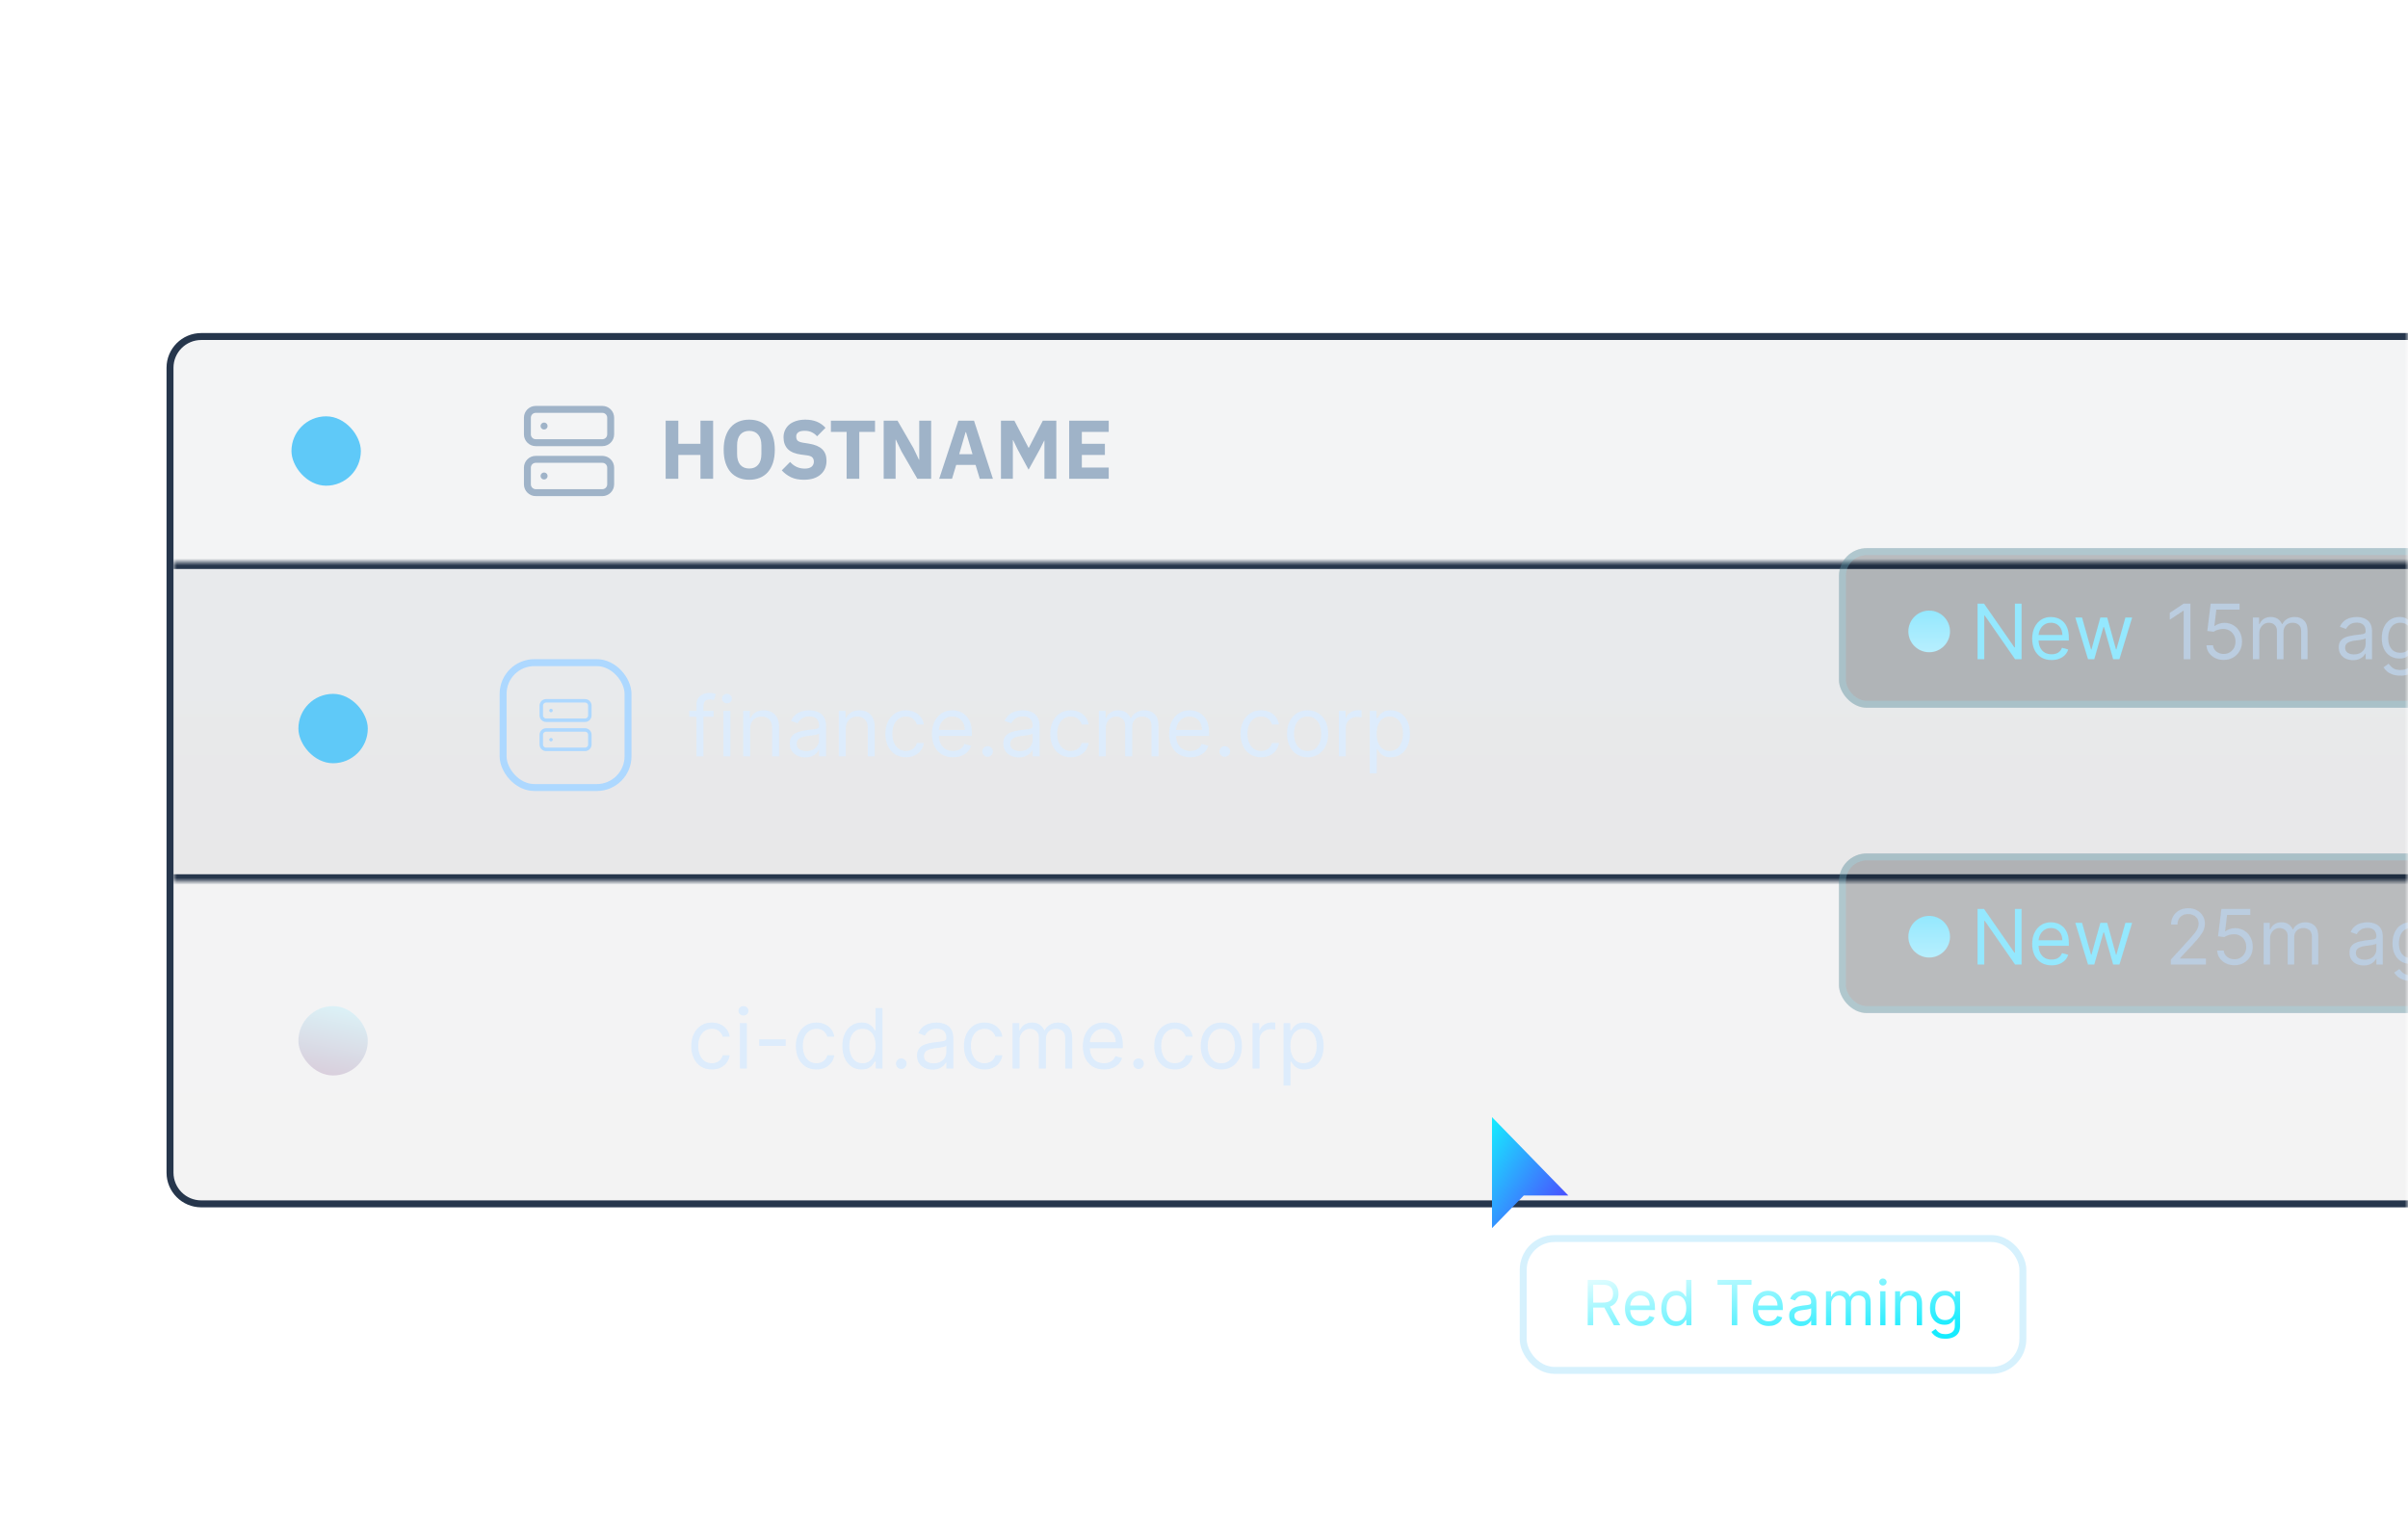 <svg width="347" height="218" viewBox="0 0 347 218" fill="none" xmlns="http://www.w3.org/2000/svg">
<mask id="mask0_11607_12567" style="mask-type:alpha" maskUnits="userSpaceOnUse" x="0" y="0" width="347" height="218">
<rect width="347" height="218" fill="#D9D9D9"/>
</mask>
<g mask="url(#mask0_11607_12567)">
<g filter="url(#filter0_b_11607_12567)">
<g filter="url(#filter1_b_11607_12567)">
<path d="M24 53C24 50.239 26.239 48 29 48H200.5H288.75H374.407C374.946 48 375.471 48.168 375.91 48.48V48.48C376.594 48.966 377 49.754 377 50.593V169C377 171.761 374.761 174 372 174H29C26.239 174 24 171.761 24 169V53Z" fill="url(#paint0_linear_11607_12567)" fill-opacity="0.05"/>
<path d="M376.5 50.593V169C376.5 171.485 374.485 173.5 372 173.5H29C26.515 173.5 24.5 171.485 24.5 169V53C24.5 50.515 26.515 48.5 29 48.5H200.5H288.75H374.407C374.842 48.5 375.266 48.635 375.62 48.887C376.172 49.28 376.5 49.915 376.5 50.593Z" stroke="#26364C"/>
</g>
<g filter="url(#filter2_b_11607_12567)">
<mask id="path-4-inside-1_11607_12567" fill="white">
<path d="M25 81H377V127H25V81Z"/>
</mask>
<path d="M25 81H377V127H25V81Z" fill="url(#paint1_linear_11607_12567)" fill-opacity="0.05"/>
<path d="M25 82H377V80H25V82ZM377 126H25V128H377V126Z" fill="#26364C" mask="url(#path-4-inside-1_11607_12567)"/>
</g>
</g>
<path d="M100.94 65.568H97.748V69H95.924V60.624H97.748V63.96H100.94V60.624H102.764V69H100.94V65.568ZM107.968 69.144C107.416 69.144 106.912 69.052 106.456 68.868C106 68.684 105.612 68.412 105.292 68.052C104.972 67.684 104.724 67.232 104.548 66.696C104.372 66.152 104.284 65.524 104.284 64.812C104.284 64.1 104.372 63.476 104.548 62.94C104.724 62.396 104.972 61.944 105.292 61.584C105.612 61.216 106 60.94 106.456 60.756C106.912 60.572 107.416 60.48 107.968 60.48C108.52 60.48 109.024 60.572 109.48 60.756C109.936 60.94 110.324 61.216 110.644 61.584C110.964 61.944 111.212 62.396 111.388 62.94C111.564 63.476 111.652 64.1 111.652 64.812C111.652 65.524 111.564 66.152 111.388 66.696C111.212 67.232 110.964 67.684 110.644 68.052C110.324 68.412 109.936 68.684 109.48 68.868C109.024 69.052 108.52 69.144 107.968 69.144ZM107.968 67.524C108.52 67.524 108.948 67.344 109.252 66.984C109.564 66.624 109.72 66.108 109.72 65.436V64.188C109.72 63.516 109.564 63 109.252 62.64C108.948 62.28 108.52 62.1 107.968 62.1C107.416 62.1 106.984 62.28 106.672 62.64C106.368 63 106.216 63.516 106.216 64.188V65.436C106.216 66.108 106.368 66.624 106.672 66.984C106.984 67.344 107.416 67.524 107.968 67.524ZM115.839 69.144C115.103 69.144 114.479 69.02 113.967 68.772C113.455 68.516 113.019 68.188 112.659 67.788L113.859 66.576C114.427 67.216 115.127 67.536 115.959 67.536C116.407 67.536 116.739 67.444 116.955 67.26C117.171 67.076 117.279 66.832 117.279 66.528C117.279 66.296 117.215 66.104 117.087 65.952C116.959 65.792 116.699 65.684 116.307 65.628L115.479 65.52C114.591 65.408 113.939 65.14 113.523 64.716C113.115 64.292 112.911 63.728 112.911 63.024C112.911 62.648 112.983 62.304 113.127 61.992C113.271 61.68 113.475 61.412 113.739 61.188C114.011 60.964 114.339 60.792 114.723 60.672C115.115 60.544 115.559 60.48 116.055 60.48C116.687 60.48 117.243 60.58 117.723 60.78C118.203 60.98 118.615 61.272 118.959 61.656L117.747 62.88C117.547 62.648 117.303 62.46 117.015 62.316C116.735 62.164 116.379 62.088 115.947 62.088C115.539 62.088 115.235 62.16 115.035 62.304C114.835 62.448 114.735 62.648 114.735 62.904C114.735 63.192 114.811 63.4 114.963 63.528C115.123 63.656 115.379 63.748 115.731 63.804L116.559 63.936C117.423 64.072 118.063 64.34 118.479 64.74C118.895 65.132 119.103 65.692 119.103 66.42C119.103 66.82 119.031 67.188 118.887 67.524C118.743 67.86 118.531 68.148 118.251 68.388C117.979 68.628 117.639 68.816 117.231 68.952C116.823 69.08 116.359 69.144 115.839 69.144ZM123.826 62.244V69H122.002V62.244H119.734V60.624H126.094V62.244H123.826ZM129.898 65.04L129.094 63.36H129.058V69H127.342V60.624H129.334L131.626 64.584L132.43 66.264H132.466V60.624H134.182V69H132.19L129.898 65.04ZM141.186 69L140.586 67.008H137.79L137.19 69H135.342L138.102 60.624H140.358L143.082 69H141.186ZM139.206 62.28H139.146L138.222 65.46H140.142L139.206 62.28ZM150.504 63.504H150.468L149.856 64.728L148.224 67.692L146.628 64.74L145.992 63.42H145.956V69H144.24V60.624H146.172L148.224 64.548H148.248L150.276 60.624H152.22V69H150.504V63.504ZM154.072 69V60.624H159.772V62.244H155.896V63.96H159.22V65.568H155.896V67.38H159.772V69H154.072Z" fill="#9FB3C8"/>
<path d="M86.8 59H77.2C76.537 59 76 59.537 76 60.2V62.6C76 63.263 76.537 63.8 77.2 63.8H86.8C87.463 63.8 88 63.263 88 62.6V60.2C88 59.537 87.463 59 86.8 59Z" stroke="#9FB3C8" stroke-linecap="round" stroke-linejoin="round"/>
<path d="M86.8 66.2H77.2C76.537 66.2 76 66.737 76 67.4V69.8C76 70.463 76.537 71 77.2 71H86.8C87.463 71 88 70.463 88 69.8V67.4C88 66.737 87.463 66.2 86.8 66.2Z" stroke="#9FB3C8" stroke-linecap="round" stroke-linejoin="round"/>
<path d="M78.4 61.4H78.407" stroke="#9FB3C8" stroke-linecap="round" stroke-linejoin="round"/>
<path d="M78.4 68.6H78.407" stroke="#9FB3C8" stroke-linecap="round" stroke-linejoin="round"/>
<rect x="72.5" y="95.5" width="18" height="18" rx="4.5" stroke="#ADD8FF"/>
<path d="M84.3 101H78.7C78.313 101 78 101.313 78 101.7V103.1C78 103.487 78.313 103.8 78.7 103.8H84.3C84.687 103.8 85 103.487 85 103.1V101.7C85 101.313 84.687 101 84.3 101Z" stroke="#ADD8FF" stroke-width="0.5" stroke-linecap="round" stroke-linejoin="round"/>
<path d="M84.3 105.2H78.7C78.313 105.2 78 105.514 78 105.9V107.3C78 107.687 78.313 108 78.7 108H84.3C84.687 108 85 107.687 85 107.3V105.9C85 105.514 84.687 105.2 84.3 105.2Z" stroke="#ADD8FF" stroke-width="0.5" stroke-linecap="round" stroke-linejoin="round"/>
<path d="M79.4 102.4H79.405" stroke="#ADD8FF" stroke-width="0.5" stroke-linecap="round" stroke-linejoin="round"/>
<path d="M79.4 106.6H79.405" stroke="#ADD8FF" stroke-width="0.5" stroke-linecap="round" stroke-linejoin="round"/>
<path d="M102.835 102.455V103.307H99.307V102.455H102.835ZM100.364 109V101.551C100.364 101.176 100.452 100.864 100.628 100.614C100.804 100.364 101.033 100.176 101.314 100.051C101.595 99.926 101.892 99.864 102.205 99.864C102.452 99.864 102.653 99.883 102.81 99.923C102.966 99.963 103.082 100 103.159 100.034L102.869 100.903C102.818 100.886 102.747 100.865 102.656 100.839C102.568 100.814 102.452 100.801 102.307 100.801C101.974 100.801 101.734 100.885 101.587 101.053C101.442 101.22 101.369 101.466 101.369 101.79V109H100.364ZM104.245 109V102.455H105.25V109H104.245ZM104.756 101.364C104.56 101.364 104.391 101.297 104.249 101.163C104.11 101.03 104.04 100.869 104.04 100.682C104.04 100.494 104.11 100.334 104.249 100.2C104.391 100.067 104.56 100 104.756 100C104.952 100 105.12 100.067 105.259 100.2C105.401 100.334 105.472 100.494 105.472 100.682C105.472 100.869 105.401 101.03 105.259 101.163C105.12 101.297 104.952 101.364 104.756 101.364ZM108.098 105.062V109H107.092V102.455H108.064V103.477H108.149C108.303 103.145 108.536 102.878 108.848 102.676C109.161 102.472 109.564 102.369 110.058 102.369C110.501 102.369 110.889 102.46 111.222 102.642C111.554 102.821 111.813 103.094 111.997 103.46C112.182 103.824 112.274 104.284 112.274 104.841V109H111.268V104.909C111.268 104.395 111.135 103.994 110.868 103.707C110.601 103.418 110.234 103.273 109.768 103.273C109.447 103.273 109.161 103.342 108.908 103.482C108.658 103.621 108.46 103.824 108.315 104.091C108.17 104.358 108.098 104.682 108.098 105.062ZM116.038 109.153C115.623 109.153 115.247 109.075 114.909 108.919C114.571 108.76 114.302 108.531 114.103 108.233C113.904 107.932 113.805 107.568 113.805 107.142C113.805 106.767 113.879 106.463 114.027 106.23C114.174 105.994 114.372 105.81 114.619 105.676C114.866 105.543 115.139 105.443 115.437 105.378C115.738 105.31 116.041 105.256 116.345 105.216C116.743 105.165 117.065 105.126 117.312 105.101C117.562 105.072 117.744 105.026 117.858 104.96C117.974 104.895 118.032 104.781 118.032 104.619V104.585C118.032 104.165 117.917 103.838 117.687 103.605C117.46 103.372 117.115 103.256 116.652 103.256C116.172 103.256 115.795 103.361 115.522 103.571C115.25 103.781 115.058 104.006 114.947 104.244L113.993 103.903C114.163 103.506 114.39 103.196 114.674 102.974C114.961 102.75 115.274 102.594 115.612 102.506C115.953 102.415 116.288 102.369 116.618 102.369C116.828 102.369 117.069 102.395 117.342 102.446C117.618 102.494 117.883 102.595 118.139 102.749C118.397 102.902 118.612 103.134 118.782 103.443C118.953 103.753 119.038 104.168 119.038 104.688V109H118.032V108.114H117.981C117.913 108.256 117.799 108.408 117.64 108.57C117.481 108.732 117.27 108.869 117.005 108.983C116.741 109.097 116.419 109.153 116.038 109.153ZM116.191 108.25C116.589 108.25 116.924 108.172 117.197 108.016C117.473 107.859 117.68 107.658 117.819 107.411C117.961 107.163 118.032 106.903 118.032 106.631V105.71C117.99 105.761 117.896 105.808 117.751 105.851C117.609 105.891 117.444 105.926 117.257 105.957C117.072 105.986 116.892 106.011 116.716 106.034C116.542 106.054 116.402 106.071 116.294 106.085C116.032 106.119 115.788 106.175 115.561 106.251C115.336 106.325 115.154 106.437 115.015 106.588C114.879 106.736 114.811 106.937 114.811 107.193C114.811 107.543 114.94 107.807 115.199 107.986C115.46 108.162 115.791 108.25 116.191 108.25ZM121.879 105.062V109H120.874V102.455H121.845V103.477H121.93C122.084 103.145 122.317 102.878 122.629 102.676C122.942 102.472 123.345 102.369 123.839 102.369C124.283 102.369 124.67 102.46 125.003 102.642C125.335 102.821 125.594 103.094 125.778 103.46C125.963 103.824 126.055 104.284 126.055 104.841V109H125.05V104.909C125.05 104.395 124.916 103.994 124.649 103.707C124.382 103.418 124.016 103.273 123.55 103.273C123.229 103.273 122.942 103.342 122.689 103.482C122.439 103.621 122.241 103.824 122.097 104.091C121.952 104.358 121.879 104.682 121.879 105.062ZM130.552 109.136C129.939 109.136 129.41 108.991 128.967 108.702C128.524 108.412 128.183 108.013 127.944 107.504C127.706 106.996 127.586 106.415 127.586 105.761C127.586 105.097 127.708 104.51 127.953 104.001C128.2 103.49 128.544 103.091 128.984 102.804C129.427 102.514 129.944 102.369 130.535 102.369C130.995 102.369 131.41 102.455 131.779 102.625C132.149 102.795 132.451 103.034 132.687 103.341C132.923 103.648 133.069 104.006 133.126 104.415H132.12C132.044 104.116 131.873 103.852 131.609 103.622C131.348 103.389 130.995 103.273 130.552 103.273C130.16 103.273 129.816 103.375 129.521 103.58C129.228 103.781 129 104.067 128.835 104.436C128.673 104.803 128.592 105.233 128.592 105.727C128.592 106.233 128.672 106.673 128.831 107.048C128.993 107.423 129.22 107.714 129.512 107.922C129.808 108.129 130.154 108.233 130.552 108.233C130.814 108.233 131.051 108.188 131.264 108.097C131.477 108.006 131.657 107.875 131.805 107.705C131.953 107.534 132.058 107.33 132.12 107.091H133.126C133.069 107.477 132.929 107.825 132.704 108.135C132.483 108.442 132.189 108.686 131.822 108.868C131.458 109.047 131.035 109.136 130.552 109.136ZM137.341 109.136C136.71 109.136 136.166 108.997 135.708 108.719C135.254 108.438 134.903 108.045 134.656 107.543C134.412 107.037 134.289 106.449 134.289 105.778C134.289 105.108 134.412 104.517 134.656 104.006C134.903 103.491 135.247 103.091 135.687 102.804C136.13 102.514 136.647 102.369 137.238 102.369C137.579 102.369 137.916 102.426 138.248 102.54C138.581 102.653 138.883 102.838 139.156 103.094C139.429 103.347 139.646 103.682 139.808 104.099C139.97 104.517 140.051 105.031 140.051 105.642V106.068H135.005V105.199H139.028C139.028 104.83 138.954 104.5 138.806 104.21C138.662 103.92 138.454 103.692 138.184 103.524C137.917 103.357 137.602 103.273 137.238 103.273C136.838 103.273 136.491 103.372 136.199 103.571C135.909 103.767 135.686 104.023 135.529 104.338C135.373 104.653 135.295 104.991 135.295 105.352V105.932C135.295 106.426 135.38 106.845 135.551 107.189C135.724 107.53 135.964 107.79 136.271 107.969C136.578 108.145 136.934 108.233 137.341 108.233C137.605 108.233 137.843 108.196 138.056 108.122C138.272 108.045 138.458 107.932 138.615 107.781C138.771 107.628 138.892 107.437 138.977 107.21L139.949 107.483C139.846 107.812 139.674 108.102 139.433 108.352C139.191 108.599 138.893 108.793 138.538 108.932C138.183 109.068 137.784 109.136 137.341 109.136ZM142.314 109.068C142.103 109.068 141.923 108.993 141.772 108.842C141.622 108.692 141.547 108.511 141.547 108.301C141.547 108.091 141.622 107.911 141.772 107.76C141.923 107.609 142.103 107.534 142.314 107.534C142.524 107.534 142.704 107.609 142.855 107.76C143.005 107.911 143.081 108.091 143.081 108.301C143.081 108.44 143.045 108.568 142.974 108.685C142.906 108.801 142.814 108.895 142.697 108.966C142.583 109.034 142.456 109.068 142.314 109.068ZM146.811 109.153C146.397 109.153 146.02 109.075 145.682 108.919C145.344 108.76 145.076 108.531 144.877 108.233C144.678 107.932 144.578 107.568 144.578 107.142C144.578 106.767 144.652 106.463 144.8 106.23C144.948 105.994 145.145 105.81 145.392 105.676C145.64 105.543 145.912 105.443 146.211 105.378C146.512 105.31 146.814 105.256 147.118 105.216C147.516 105.165 147.838 105.126 148.086 105.101C148.336 105.072 148.517 105.026 148.631 104.96C148.748 104.895 148.806 104.781 148.806 104.619V104.585C148.806 104.165 148.691 103.838 148.461 103.605C148.233 103.372 147.888 103.256 147.425 103.256C146.945 103.256 146.569 103.361 146.296 103.571C146.023 103.781 145.831 104.006 145.721 104.244L144.766 103.903C144.936 103.506 145.164 103.196 145.448 102.974C145.735 102.75 146.047 102.594 146.385 102.506C146.726 102.415 147.061 102.369 147.391 102.369C147.601 102.369 147.843 102.395 148.115 102.446C148.391 102.494 148.657 102.595 148.912 102.749C149.171 102.902 149.385 103.134 149.556 103.443C149.726 103.753 149.811 104.168 149.811 104.688V109H148.806V108.114H148.755C148.686 108.256 148.573 108.408 148.414 108.57C148.255 108.732 148.043 108.869 147.779 108.983C147.515 109.097 147.192 109.153 146.811 109.153ZM146.965 108.25C147.363 108.25 147.698 108.172 147.971 108.016C148.246 107.859 148.453 107.658 148.593 107.411C148.735 107.163 148.806 106.903 148.806 106.631V105.71C148.763 105.761 148.669 105.808 148.525 105.851C148.382 105.891 148.218 105.926 148.03 105.957C147.846 105.986 147.665 106.011 147.489 106.034C147.316 106.054 147.175 106.071 147.067 106.085C146.806 106.119 146.561 106.175 146.334 106.251C146.11 106.325 145.928 106.437 145.789 106.588C145.652 106.736 145.584 106.937 145.584 107.193C145.584 107.543 145.713 107.807 145.972 107.986C146.233 108.162 146.564 108.25 146.965 108.25ZM154.306 109.136C153.692 109.136 153.164 108.991 152.721 108.702C152.278 108.412 151.937 108.013 151.698 107.504C151.46 106.996 151.34 106.415 151.34 105.761C151.34 105.097 151.462 104.51 151.707 104.001C151.954 103.49 152.298 103.091 152.738 102.804C153.181 102.514 153.698 102.369 154.289 102.369C154.749 102.369 155.164 102.455 155.533 102.625C155.903 102.795 156.205 103.034 156.441 103.341C156.677 103.648 156.823 104.006 156.88 104.415H155.874C155.798 104.116 155.627 103.852 155.363 103.622C155.102 103.389 154.749 103.273 154.306 103.273C153.914 103.273 153.57 103.375 153.275 103.58C152.982 103.781 152.754 104.067 152.589 104.436C152.427 104.803 152.346 105.233 152.346 105.727C152.346 106.233 152.425 106.673 152.585 107.048C152.746 107.423 152.974 107.714 153.266 107.922C153.562 108.129 153.908 108.233 154.306 108.233C154.567 108.233 154.805 108.188 155.018 108.097C155.231 108.006 155.411 107.875 155.559 107.705C155.707 107.534 155.812 107.33 155.874 107.091H156.88C156.823 107.477 156.683 107.825 156.458 108.135C156.237 108.442 155.942 108.686 155.576 108.868C155.212 109.047 154.789 109.136 154.306 109.136ZM158.35 109V102.455H159.322V103.477H159.407C159.543 103.128 159.763 102.857 160.067 102.663C160.371 102.467 160.737 102.369 161.163 102.369C161.594 102.369 161.954 102.467 162.241 102.663C162.531 102.857 162.756 103.128 162.918 103.477H162.987C163.154 103.139 163.406 102.871 163.741 102.672C164.076 102.47 164.478 102.369 164.947 102.369C165.532 102.369 166.011 102.553 166.383 102.919C166.755 103.283 166.941 103.849 166.941 104.619V109H165.935V104.619C165.935 104.136 165.803 103.791 165.539 103.584C165.275 103.376 164.964 103.273 164.606 103.273C164.146 103.273 163.789 103.412 163.536 103.69C163.283 103.966 163.157 104.315 163.157 104.739V109H162.134V104.517C162.134 104.145 162.013 103.845 161.772 103.618C161.531 103.388 161.219 103.273 160.839 103.273C160.577 103.273 160.333 103.342 160.106 103.482C159.881 103.621 159.7 103.814 159.56 104.061C159.424 104.305 159.356 104.588 159.356 104.909V109H158.35ZM171.524 109.136C170.893 109.136 170.349 108.997 169.892 108.719C169.438 108.438 169.087 108.045 168.839 107.543C168.595 107.037 168.473 106.449 168.473 105.778C168.473 105.108 168.595 104.517 168.839 104.006C169.087 103.491 169.43 103.091 169.871 102.804C170.314 102.514 170.831 102.369 171.422 102.369C171.763 102.369 172.099 102.426 172.432 102.54C172.764 102.653 173.067 102.838 173.339 103.094C173.612 103.347 173.83 103.682 173.991 104.099C174.153 104.517 174.234 105.031 174.234 105.642V106.068H169.189V105.199H173.212C173.212 104.83 173.138 104.5 172.99 104.21C172.845 103.92 172.638 103.692 172.368 103.524C172.101 103.357 171.786 103.273 171.422 103.273C171.021 103.273 170.675 103.372 170.382 103.571C170.092 103.767 169.869 104.023 169.713 104.338C169.557 104.653 169.479 104.991 169.479 105.352V105.932C169.479 106.426 169.564 106.845 169.734 107.189C169.908 107.53 170.148 107.79 170.455 107.969C170.761 108.145 171.118 108.233 171.524 108.233C171.788 108.233 172.027 108.196 172.24 108.122C172.456 108.045 172.642 107.932 172.798 107.781C172.955 107.628 173.075 107.437 173.161 107.21L174.132 107.483C174.03 107.812 173.858 108.102 173.616 108.352C173.375 108.599 173.077 108.793 172.722 108.932C172.366 109.068 171.967 109.136 171.524 109.136ZM176.497 109.068C176.287 109.068 176.107 108.993 175.956 108.842C175.805 108.692 175.73 108.511 175.73 108.301C175.73 108.091 175.805 107.911 175.956 107.76C176.107 107.609 176.287 107.534 176.497 107.534C176.707 107.534 176.888 107.609 177.038 107.76C177.189 107.911 177.264 108.091 177.264 108.301C177.264 108.44 177.229 108.568 177.158 108.685C177.089 108.801 176.997 108.895 176.881 108.966C176.767 109.034 176.639 109.068 176.497 109.068ZM181.728 109.136C181.114 109.136 180.586 108.991 180.143 108.702C179.7 108.412 179.359 108.013 179.12 107.504C178.881 106.996 178.762 106.415 178.762 105.761C178.762 105.097 178.884 104.51 179.129 104.001C179.376 103.49 179.719 103.091 180.16 102.804C180.603 102.514 181.12 102.369 181.711 102.369C182.171 102.369 182.586 102.455 182.955 102.625C183.325 102.795 183.627 103.034 183.863 103.341C184.099 103.648 184.245 104.006 184.302 104.415H183.296C183.219 104.116 183.049 103.852 182.785 103.622C182.523 103.389 182.171 103.273 181.728 103.273C181.336 103.273 180.992 103.375 180.697 103.58C180.404 103.781 180.175 104.067 180.011 104.436C179.849 104.803 179.768 105.233 179.768 105.727C179.768 106.233 179.847 106.673 180.006 107.048C180.168 107.423 180.396 107.714 180.688 107.922C180.984 108.129 181.33 108.233 181.728 108.233C181.989 108.233 182.227 108.188 182.44 108.097C182.653 108.006 182.833 107.875 182.981 107.705C183.129 107.534 183.234 107.33 183.296 107.091H184.302C184.245 107.477 184.104 107.825 183.88 108.135C183.658 108.442 183.364 108.686 182.998 108.868C182.634 109.047 182.211 109.136 181.728 109.136ZM188.431 109.136C187.84 109.136 187.322 108.996 186.876 108.714C186.433 108.433 186.086 108.04 185.836 107.534C185.589 107.028 185.465 106.437 185.465 105.761C185.465 105.08 185.589 104.484 185.836 103.976C186.086 103.467 186.433 103.072 186.876 102.791C187.322 102.51 187.84 102.369 188.431 102.369C189.022 102.369 189.539 102.51 189.982 102.791C190.428 103.072 190.775 103.467 191.022 103.976C191.272 104.484 191.397 105.08 191.397 105.761C191.397 106.437 191.272 107.028 191.022 107.534C190.775 108.04 190.428 108.433 189.982 108.714C189.539 108.996 189.022 109.136 188.431 109.136ZM188.431 108.233C188.88 108.233 189.249 108.118 189.539 107.888C189.829 107.658 190.043 107.355 190.183 106.98C190.322 106.605 190.391 106.199 190.391 105.761C190.391 105.324 190.322 104.916 190.183 104.538C190.043 104.161 189.829 103.855 189.539 103.622C189.249 103.389 188.88 103.273 188.431 103.273C187.982 103.273 187.613 103.389 187.323 103.622C187.033 103.855 186.819 104.161 186.68 104.538C186.54 104.916 186.471 105.324 186.471 105.761C186.471 106.199 186.54 106.605 186.68 106.98C186.819 107.355 187.033 107.658 187.323 107.888C187.613 108.118 187.982 108.233 188.431 108.233ZM192.932 109V102.455H193.904V103.443H193.972C194.091 103.119 194.307 102.857 194.62 102.655C194.932 102.453 195.284 102.352 195.676 102.352C195.75 102.352 195.843 102.354 195.953 102.357C196.064 102.359 196.148 102.364 196.205 102.369V103.392C196.171 103.384 196.093 103.371 195.971 103.354C195.851 103.334 195.725 103.324 195.591 103.324C195.273 103.324 194.989 103.391 194.739 103.524C194.492 103.655 194.296 103.837 194.151 104.07C194.009 104.3 193.938 104.562 193.938 104.858V109H192.932ZM197.397 111.455V102.455H198.369V103.494H198.488C198.562 103.381 198.664 103.236 198.795 103.06C198.928 102.881 199.119 102.722 199.366 102.582C199.616 102.44 199.954 102.369 200.38 102.369C200.931 102.369 201.417 102.507 201.837 102.783C202.258 103.058 202.586 103.449 202.822 103.955C203.058 104.46 203.175 105.057 203.175 105.744C203.175 106.438 203.058 107.038 202.822 107.547C202.586 108.053 202.259 108.445 201.842 108.723C201.424 108.999 200.942 109.136 200.397 109.136C199.977 109.136 199.64 109.067 199.387 108.928C199.134 108.786 198.94 108.625 198.803 108.446C198.667 108.264 198.562 108.114 198.488 107.994H198.403V111.455H197.397ZM198.386 105.727C198.386 106.222 198.458 106.658 198.603 107.036C198.748 107.411 198.96 107.705 199.238 107.918C199.516 108.128 199.857 108.233 200.261 108.233C200.681 108.233 201.032 108.122 201.313 107.901C201.597 107.676 201.81 107.375 201.952 106.997C202.097 106.616 202.17 106.193 202.17 105.727C202.17 105.267 202.099 104.852 201.957 104.483C201.817 104.111 201.606 103.817 201.322 103.601C201.04 103.382 200.687 103.273 200.261 103.273C199.852 103.273 199.508 103.376 199.229 103.584C198.951 103.788 198.741 104.075 198.599 104.445C198.457 104.811 198.386 105.239 198.386 105.727Z" fill="#DDECFC"/>
<path d="M102.58 154.136C101.966 154.136 101.438 153.991 100.994 153.702C100.551 153.412 100.21 153.013 99.972 152.504C99.733 151.996 99.614 151.415 99.614 150.761C99.614 150.097 99.736 149.51 99.98 149.001C100.227 148.49 100.571 148.091 101.011 147.804C101.455 147.514 101.972 147.369 102.562 147.369C103.023 147.369 103.438 147.455 103.807 147.625C104.176 147.795 104.479 148.034 104.714 148.341C104.95 148.648 105.097 149.006 105.153 149.415H104.148C104.071 149.116 103.901 148.852 103.636 148.622C103.375 148.389 103.023 148.273 102.58 148.273C102.188 148.273 101.844 148.375 101.548 148.58C101.256 148.781 101.027 149.067 100.862 149.436C100.7 149.803 100.619 150.233 100.619 150.727C100.619 151.233 100.699 151.673 100.858 152.048C101.02 152.423 101.247 152.714 101.54 152.922C101.835 153.129 102.182 153.233 102.58 153.233C102.841 153.233 103.078 153.188 103.291 153.097C103.504 153.006 103.685 152.875 103.832 152.705C103.98 152.534 104.085 152.33 104.148 152.091H105.153C105.097 152.477 104.956 152.825 104.732 153.135C104.51 153.442 104.216 153.686 103.849 153.868C103.486 154.047 103.063 154.136 102.58 154.136ZM106.624 154V147.455H107.629V154H106.624ZM107.135 146.364C106.939 146.364 106.77 146.297 106.628 146.163C106.489 146.03 106.419 145.869 106.419 145.682C106.419 145.494 106.489 145.334 106.628 145.2C106.77 145.067 106.939 145 107.135 145C107.331 145 107.499 145.067 107.638 145.2C107.78 145.334 107.851 145.494 107.851 145.682C107.851 145.869 107.78 146.03 107.638 146.163C107.499 146.297 107.331 146.364 107.135 146.364ZM113.221 149.79V150.727H109.403V149.79H113.221ZM117.65 154.136C117.036 154.136 116.508 153.991 116.065 153.702C115.621 153.412 115.281 153.013 115.042 152.504C114.803 151.996 114.684 151.415 114.684 150.761C114.684 150.097 114.806 149.51 115.05 149.001C115.298 148.49 115.641 148.091 116.082 147.804C116.525 147.514 117.042 147.369 117.633 147.369C118.093 147.369 118.508 147.455 118.877 147.625C119.246 147.795 119.549 148.034 119.785 148.341C120.021 148.648 120.167 149.006 120.224 149.415H119.218C119.141 149.116 118.971 148.852 118.707 148.622C118.445 148.389 118.093 148.273 117.65 148.273C117.258 148.273 116.914 148.375 116.619 148.58C116.326 148.781 116.097 149.067 115.933 149.436C115.771 149.803 115.69 150.233 115.69 150.727C115.69 151.233 115.769 151.673 115.928 152.048C116.09 152.423 116.317 152.714 116.61 152.922C116.906 153.129 117.252 153.233 117.65 153.233C117.911 153.233 118.148 153.188 118.362 153.097C118.575 153.006 118.755 152.875 118.903 152.705C119.05 152.534 119.156 152.33 119.218 152.091H120.224C120.167 152.477 120.026 152.825 119.802 153.135C119.58 153.442 119.286 153.686 118.92 153.868C118.556 154.047 118.133 154.136 117.65 154.136ZM124.165 154.136C123.62 154.136 123.138 153.999 122.721 153.723C122.303 153.445 121.977 153.053 121.741 152.547C121.505 152.038 121.387 151.438 121.387 150.744C121.387 150.057 121.505 149.46 121.741 148.955C121.977 148.449 122.305 148.058 122.725 147.783C123.146 147.507 123.631 147.369 124.183 147.369C124.609 147.369 124.945 147.44 125.192 147.582C125.442 147.722 125.633 147.881 125.763 148.06C125.897 148.236 126.001 148.381 126.075 148.494H126.16V145.273H127.165V154H126.194V152.994H126.075C126.001 153.114 125.896 153.264 125.759 153.446C125.623 153.625 125.428 153.786 125.175 153.928C124.923 154.067 124.586 154.136 124.165 154.136ZM124.302 153.233C124.705 153.233 125.046 153.128 125.325 152.918C125.603 152.705 125.815 152.411 125.96 152.036C126.104 151.658 126.177 151.222 126.177 150.727C126.177 150.239 126.106 149.811 125.964 149.445C125.822 149.075 125.612 148.788 125.333 148.584C125.055 148.376 124.711 148.273 124.302 148.273C123.876 148.273 123.521 148.382 123.237 148.601C122.955 148.817 122.744 149.111 122.602 149.483C122.462 149.852 122.393 150.267 122.393 150.727C122.393 151.193 122.464 151.616 122.606 151.997C122.751 152.375 122.964 152.676 123.245 152.901C123.529 153.122 123.881 153.233 124.302 153.233ZM129.88 154.068C129.67 154.068 129.489 153.993 129.339 153.842C129.188 153.692 129.113 153.511 129.113 153.301C129.113 153.091 129.188 152.911 129.339 152.76C129.489 152.609 129.67 152.534 129.88 152.534C130.09 152.534 130.271 152.609 130.421 152.76C130.572 152.911 130.647 153.091 130.647 153.301C130.647 153.44 130.612 153.568 130.54 153.685C130.472 153.801 130.38 153.895 130.263 153.966C130.15 154.034 130.022 154.068 129.88 154.068ZM134.378 154.153C133.963 154.153 133.587 154.075 133.249 153.919C132.911 153.76 132.642 153.531 132.443 153.233C132.244 152.932 132.145 152.568 132.145 152.142C132.145 151.767 132.219 151.463 132.366 151.23C132.514 150.994 132.712 150.81 132.959 150.676C133.206 150.543 133.479 150.443 133.777 150.378C134.078 150.31 134.381 150.256 134.685 150.216C135.082 150.165 135.405 150.126 135.652 150.101C135.902 150.072 136.084 150.026 136.197 149.96C136.314 149.895 136.372 149.781 136.372 149.619V149.585C136.372 149.165 136.257 148.838 136.027 148.605C135.8 148.372 135.455 148.256 134.991 148.256C134.511 148.256 134.135 148.361 133.862 148.571C133.589 148.781 133.398 149.006 133.287 149.244L132.332 148.903C132.503 148.506 132.73 148.196 133.014 147.974C133.301 147.75 133.614 147.594 133.952 147.506C134.293 147.415 134.628 147.369 134.957 147.369C135.168 147.369 135.409 147.395 135.682 147.446C135.957 147.494 136.223 147.595 136.479 147.749C136.737 147.902 136.952 148.134 137.122 148.443C137.293 148.753 137.378 149.168 137.378 149.688V154H136.372V153.114H136.321C136.253 153.256 136.139 153.408 135.98 153.57C135.821 153.732 135.609 153.869 135.345 153.983C135.081 154.097 134.759 154.153 134.378 154.153ZM134.531 153.25C134.929 153.25 135.264 153.172 135.537 153.016C135.813 152.859 136.02 152.658 136.159 152.411C136.301 152.163 136.372 151.903 136.372 151.631V150.71C136.33 150.761 136.236 150.808 136.091 150.851C135.949 150.891 135.784 150.926 135.597 150.957C135.412 150.986 135.232 151.011 135.055 151.034C134.882 151.054 134.741 151.071 134.634 151.085C134.372 151.119 134.128 151.175 133.901 151.251C133.676 151.325 133.494 151.437 133.355 151.588C133.219 151.736 133.151 151.937 133.151 152.193C133.151 152.543 133.28 152.807 133.538 152.986C133.8 153.162 134.131 153.25 134.531 153.25ZM141.873 154.136C141.259 154.136 140.73 153.991 140.287 153.702C139.844 153.412 139.503 153.013 139.265 152.504C139.026 151.996 138.907 151.415 138.907 150.761C138.907 150.097 139.029 149.51 139.273 149.001C139.52 148.49 139.864 148.091 140.304 147.804C140.748 147.514 141.265 147.369 141.855 147.369C142.316 147.369 142.73 147.455 143.1 147.625C143.469 147.795 143.772 148.034 144.007 148.341C144.243 148.648 144.39 149.006 144.446 149.415H143.441C143.364 149.116 143.194 148.852 142.929 148.622C142.668 148.389 142.316 148.273 141.873 148.273C141.48 148.273 141.137 148.375 140.841 148.58C140.549 148.781 140.32 149.067 140.155 149.436C139.993 149.803 139.912 150.233 139.912 150.727C139.912 151.233 139.992 151.673 140.151 152.048C140.313 152.423 140.54 152.714 140.833 152.922C141.128 153.129 141.475 153.233 141.873 153.233C142.134 153.233 142.371 153.188 142.584 153.097C142.797 153.006 142.978 152.875 143.125 152.705C143.273 152.534 143.378 152.33 143.441 152.091H144.446C144.39 152.477 144.249 152.825 144.025 153.135C143.803 153.442 143.509 153.686 143.142 153.868C142.779 154.047 142.355 154.136 141.873 154.136ZM145.917 154V147.455H146.888V148.477H146.973C147.11 148.128 147.33 147.857 147.634 147.663C147.938 147.467 148.303 147.369 148.729 147.369C149.161 147.369 149.52 147.467 149.807 147.663C150.097 147.857 150.323 148.128 150.485 148.477H150.553C150.721 148.139 150.972 147.871 151.307 147.672C151.642 147.47 152.044 147.369 152.513 147.369C153.098 147.369 153.577 147.553 153.949 147.919C154.321 148.283 154.507 148.849 154.507 149.619V154H153.502V149.619C153.502 149.136 153.37 148.791 153.105 148.584C152.841 148.376 152.53 148.273 152.172 148.273C151.712 148.273 151.355 148.412 151.103 148.69C150.85 148.966 150.723 149.315 150.723 149.739V154H149.701V149.517C149.701 149.145 149.58 148.845 149.338 148.618C149.097 148.388 148.786 148.273 148.405 148.273C148.144 148.273 147.9 148.342 147.672 148.482C147.448 148.621 147.266 148.814 147.127 149.061C146.99 149.305 146.922 149.588 146.922 149.909V154H145.917ZM159.091 154.136C158.46 154.136 157.916 153.997 157.458 153.719C157.004 153.438 156.653 153.045 156.406 152.543C156.162 152.037 156.039 151.449 156.039 150.778C156.039 150.108 156.162 149.517 156.406 149.006C156.653 148.491 156.997 148.091 157.437 147.804C157.88 147.514 158.397 147.369 158.988 147.369C159.329 147.369 159.666 147.426 159.998 147.54C160.331 147.653 160.633 147.838 160.906 148.094C161.179 148.347 161.396 148.682 161.558 149.099C161.72 149.517 161.801 150.031 161.801 150.642V151.068H156.755V150.199H160.778C160.778 149.83 160.704 149.5 160.556 149.21C160.412 148.92 160.204 148.692 159.934 148.524C159.667 148.357 159.352 148.273 158.988 148.273C158.588 148.273 158.241 148.372 157.949 148.571C157.659 148.767 157.436 149.023 157.279 149.338C157.123 149.653 157.045 149.991 157.045 150.352V150.932C157.045 151.426 157.13 151.845 157.301 152.189C157.474 152.53 157.714 152.79 158.021 152.969C158.328 153.145 158.684 153.233 159.091 153.233C159.355 153.233 159.593 153.196 159.806 153.122C160.022 153.045 160.208 152.932 160.365 152.781C160.521 152.628 160.642 152.437 160.727 152.21L161.699 152.483C161.596 152.812 161.424 153.102 161.183 153.352C160.941 153.599 160.643 153.793 160.288 153.932C159.933 154.068 159.534 154.136 159.091 154.136ZM164.064 154.068C163.853 154.068 163.673 153.993 163.522 153.842C163.372 153.692 163.297 153.511 163.297 153.301C163.297 153.091 163.372 152.911 163.522 152.76C163.673 152.609 163.853 152.534 164.064 152.534C164.274 152.534 164.454 152.609 164.605 152.76C164.755 152.911 164.831 153.091 164.831 153.301C164.831 153.44 164.795 153.568 164.724 153.685C164.656 153.801 164.564 153.895 164.447 153.966C164.333 154.034 164.206 154.068 164.064 154.068ZM169.294 154.136C168.681 154.136 168.152 153.991 167.709 153.702C167.266 153.412 166.925 153.013 166.686 152.504C166.448 151.996 166.328 151.415 166.328 150.761C166.328 150.097 166.451 149.51 166.695 149.001C166.942 148.49 167.286 148.091 167.726 147.804C168.169 147.514 168.686 147.369 169.277 147.369C169.738 147.369 170.152 147.455 170.522 147.625C170.891 147.795 171.194 148.034 171.429 148.341C171.665 148.648 171.811 149.006 171.868 149.415H170.863C170.786 149.116 170.615 148.852 170.351 148.622C170.09 148.389 169.738 148.273 169.294 148.273C168.902 148.273 168.559 148.375 168.263 148.58C167.971 148.781 167.742 149.067 167.577 149.436C167.415 149.803 167.334 150.233 167.334 150.727C167.334 151.233 167.414 151.673 167.573 152.048C167.735 152.423 167.962 152.714 168.255 152.922C168.55 153.129 168.897 153.233 169.294 153.233C169.556 153.233 169.793 153.188 170.006 153.097C170.219 153.006 170.4 152.875 170.547 152.705C170.695 152.534 170.8 152.33 170.863 152.091H171.868C171.811 152.477 171.671 152.825 171.446 153.135C171.225 153.442 170.931 153.686 170.564 153.868C170.201 154.047 169.777 154.136 169.294 154.136ZM175.998 154.136C175.407 154.136 174.888 153.996 174.442 153.714C173.999 153.433 173.652 153.04 173.402 152.534C173.155 152.028 173.032 151.437 173.032 150.761C173.032 150.08 173.155 149.484 173.402 148.976C173.652 148.467 173.999 148.072 174.442 147.791C174.888 147.51 175.407 147.369 175.998 147.369C176.588 147.369 177.105 147.51 177.549 147.791C177.995 148.072 178.341 148.467 178.588 148.976C178.838 149.484 178.963 150.08 178.963 150.761C178.963 151.437 178.838 152.028 178.588 152.534C178.341 153.04 177.995 153.433 177.549 153.714C177.105 153.996 176.588 154.136 175.998 154.136ZM175.998 153.233C176.446 153.233 176.816 153.118 177.105 152.888C177.395 152.658 177.61 152.355 177.749 151.98C177.888 151.605 177.958 151.199 177.958 150.761C177.958 150.324 177.888 149.916 177.749 149.538C177.61 149.161 177.395 148.855 177.105 148.622C176.816 148.389 176.446 148.273 175.998 148.273C175.549 148.273 175.179 148.389 174.89 148.622C174.6 148.855 174.385 149.161 174.246 149.538C174.107 149.916 174.037 150.324 174.037 150.761C174.037 151.199 174.107 151.605 174.246 151.98C174.385 152.355 174.6 152.658 174.89 152.888C175.179 153.118 175.549 153.233 175.998 153.233ZM180.499 154V147.455H181.47V148.443H181.538C181.658 148.119 181.874 147.857 182.186 147.655C182.499 147.453 182.851 147.352 183.243 147.352C183.317 147.352 183.409 147.354 183.52 147.357C183.631 147.359 183.714 147.364 183.771 147.369V148.392C183.737 148.384 183.659 148.371 183.537 148.354C183.418 148.334 183.291 148.324 183.158 148.324C182.839 148.324 182.555 148.391 182.305 148.524C182.058 148.655 181.862 148.837 181.717 149.07C181.575 149.3 181.504 149.562 181.504 149.858V154H180.499ZM184.963 156.455V147.455H185.935V148.494H186.054C186.128 148.381 186.23 148.236 186.361 148.06C186.495 147.881 186.685 147.722 186.932 147.582C187.182 147.44 187.52 147.369 187.946 147.369C188.498 147.369 188.983 147.507 189.404 147.783C189.824 148.058 190.152 148.449 190.388 148.955C190.624 149.46 190.742 150.057 190.742 150.744C190.742 151.438 190.624 152.038 190.388 152.547C190.152 153.053 189.826 153.445 189.408 153.723C188.99 153.999 188.509 154.136 187.963 154.136C187.543 154.136 187.206 154.067 186.953 153.928C186.701 153.786 186.506 153.625 186.37 153.446C186.233 153.264 186.128 153.114 186.054 152.994H185.969V156.455H184.963ZM185.952 150.727C185.952 151.222 186.025 151.658 186.169 152.036C186.314 152.411 186.526 152.705 186.804 152.918C187.083 153.128 187.424 153.233 187.827 153.233C188.248 153.233 188.598 153.122 188.88 152.901C189.164 152.676 189.377 152.375 189.519 151.997C189.664 151.616 189.736 151.193 189.736 150.727C189.736 150.267 189.665 149.852 189.523 149.483C189.384 149.111 189.172 148.817 188.888 148.601C188.607 148.382 188.253 148.273 187.827 148.273C187.418 148.273 187.074 148.376 186.796 148.584C186.517 148.788 186.307 149.075 186.165 149.445C186.023 149.811 185.952 150.239 185.952 150.727Z" fill="#DDECFC"/>
<rect x="43" y="100" width="10" height="10" rx="5" fill="url(#paint2_linear_11607_12567)"/>
<rect x="43" y="145" width="10" height="10" rx="5" fill="url(#paint3_linear_11607_12567)" fill-opacity="0.25"/>
<rect x="42" y="60" width="10" height="10" rx="5" fill="url(#paint4_linear_11607_12567)"/>
<g filter="url(#filter3_i_11607_12567)">
<rect x="265" y="138" width="104" height="23" rx="4" fill="#0F151D" fill-opacity="0.25"/>
<rect x="265.5" y="138.5" width="103" height="22" rx="3.5" stroke="#94E8FE" stroke-opacity="0.25"/>
<path d="M291.313 146V154H290.375L286.016 147.719H285.938V154H284.969V146H285.906L290.281 152.297H290.359V146H291.313ZM295.642 154.125C295.063 154.125 294.565 153.997 294.146 153.742C293.729 153.484 293.407 153.125 293.181 152.664C292.957 152.201 292.845 151.661 292.845 151.047C292.845 150.432 292.957 149.891 293.181 149.422C293.407 148.951 293.722 148.583 294.126 148.32C294.532 148.055 295.006 147.922 295.548 147.922C295.86 147.922 296.169 147.974 296.474 148.078C296.778 148.182 297.056 148.352 297.306 148.586C297.556 148.818 297.755 149.125 297.903 149.508C298.052 149.891 298.126 150.362 298.126 150.922V151.312H293.501V150.516H297.188C297.188 150.177 297.121 149.875 296.985 149.609C296.853 149.344 296.662 149.134 296.415 148.98C296.17 148.827 295.881 148.75 295.548 148.75C295.181 148.75 294.863 148.841 294.595 149.023C294.329 149.203 294.125 149.437 293.981 149.727C293.838 150.016 293.767 150.326 293.767 150.656V151.188C293.767 151.641 293.845 152.025 294.001 152.34C294.16 152.652 294.38 152.891 294.661 153.055C294.942 153.216 295.269 153.297 295.642 153.297C295.884 153.297 296.103 153.263 296.298 153.195C296.496 153.125 296.666 153.021 296.81 152.883C296.953 152.742 297.063 152.568 297.142 152.359L298.032 152.609C297.938 152.911 297.781 153.177 297.56 153.406C297.338 153.633 297.065 153.81 296.739 153.937C296.414 154.063 296.048 154.125 295.642 154.125ZM300.888 154L299.06 148H300.028L301.325 152.594H301.388L302.669 148H303.653L304.919 152.578H304.981L306.278 148H307.247L305.419 154H304.513L303.2 149.391H303.106L301.794 154H300.888Z" fill="#94E8FE"/>
<path d="M312.828 154V153.297L315.469 150.406C315.779 150.068 316.034 149.773 316.234 149.523C316.435 149.271 316.583 149.034 316.68 148.812C316.779 148.589 316.828 148.354 316.828 148.109C316.828 147.828 316.76 147.585 316.625 147.379C316.492 147.173 316.31 147.014 316.078 146.902C315.846 146.79 315.586 146.734 315.297 146.734C314.99 146.734 314.721 146.798 314.492 146.926C314.266 147.051 314.09 147.227 313.965 147.453C313.842 147.68 313.781 147.945 313.781 148.25H312.859C312.859 147.781 312.967 147.37 313.184 147.016C313.4 146.661 313.694 146.385 314.066 146.187C314.441 145.99 314.862 145.891 315.328 145.891C315.797 145.891 316.212 145.99 316.574 146.187C316.936 146.385 317.22 146.652 317.426 146.988C317.632 147.324 317.734 147.698 317.734 148.109C317.734 148.404 317.681 148.691 317.574 148.973C317.47 149.251 317.288 149.562 317.027 149.906C316.77 150.247 316.411 150.664 315.953 151.156L314.156 153.078V153.141H317.875V154H312.828ZM321.988 154.109C321.53 154.109 321.117 154.018 320.75 153.836C320.383 153.654 320.089 153.404 319.867 153.086C319.646 152.768 319.525 152.406 319.504 152H320.441C320.478 152.362 320.642 152.661 320.934 152.898C321.228 153.133 321.579 153.25 321.988 153.25C322.316 153.25 322.608 153.173 322.863 153.02C323.121 152.866 323.323 152.655 323.469 152.387C323.617 152.116 323.691 151.81 323.691 151.469C323.691 151.12 323.615 150.809 323.461 150.535C323.31 150.259 323.102 150.042 322.836 149.883C322.57 149.724 322.267 149.643 321.926 149.641C321.681 149.638 321.43 149.676 321.172 149.754C320.914 149.829 320.702 149.927 320.535 150.047L319.629 149.937L320.113 146H324.27V146.859H320.926L320.645 149.219H320.691C320.855 149.089 321.061 148.98 321.309 148.895C321.556 148.809 321.814 148.766 322.082 148.766C322.572 148.766 323.008 148.883 323.391 149.117C323.776 149.349 324.078 149.667 324.297 150.07C324.518 150.474 324.629 150.935 324.629 151.453C324.629 151.964 324.514 152.419 324.285 152.82C324.059 153.219 323.746 153.534 323.348 153.766C322.949 153.995 322.496 154.109 321.988 154.109ZM326.196 154V148H327.087V148.937H327.165C327.29 148.617 327.492 148.368 327.771 148.191C328.049 148.012 328.384 147.922 328.774 147.922C329.17 147.922 329.5 148.012 329.763 148.191C330.028 148.368 330.235 148.617 330.384 148.937H330.446C330.6 148.628 330.83 148.382 331.138 148.199C331.445 148.014 331.813 147.922 332.243 147.922C332.78 147.922 333.218 148.09 333.56 148.426C333.901 148.759 334.071 149.279 334.071 149.984V154H333.149V149.984C333.149 149.542 333.028 149.225 332.786 149.035C332.544 148.845 332.259 148.75 331.931 148.75C331.509 148.75 331.182 148.878 330.95 149.133C330.718 149.385 330.603 149.706 330.603 150.094V154H329.665V149.891C329.665 149.549 329.554 149.275 329.333 149.066C329.112 148.855 328.826 148.75 328.478 148.75C328.238 148.75 328.014 148.814 327.806 148.941C327.6 149.069 327.433 149.246 327.306 149.473C327.181 149.697 327.118 149.956 327.118 150.25V154H326.196ZM340.616 154.141C340.236 154.141 339.891 154.069 339.581 153.926C339.271 153.78 339.025 153.57 338.843 153.297C338.66 153.021 338.569 152.687 338.569 152.297C338.569 151.953 338.637 151.674 338.772 151.461C338.908 151.245 339.089 151.076 339.315 150.953C339.542 150.831 339.792 150.74 340.065 150.68C340.341 150.617 340.619 150.568 340.897 150.531C341.262 150.484 341.558 150.449 341.784 150.426C342.013 150.4 342.18 150.357 342.284 150.297C342.391 150.237 342.444 150.133 342.444 149.984V149.953C342.444 149.568 342.339 149.268 342.128 149.055C341.92 148.841 341.603 148.734 341.179 148.734C340.739 148.734 340.394 148.831 340.144 149.023C339.894 149.216 339.718 149.422 339.616 149.641L338.741 149.328C338.897 148.964 339.106 148.68 339.366 148.477C339.629 148.271 339.916 148.128 340.226 148.047C340.538 147.964 340.845 147.922 341.147 147.922C341.34 147.922 341.562 147.945 341.812 147.992C342.064 148.036 342.308 148.129 342.542 148.27C342.779 148.41 342.976 148.622 343.132 148.906C343.288 149.19 343.366 149.57 343.366 150.047V154H342.444V153.187H342.397C342.335 153.318 342.231 153.457 342.085 153.605C341.939 153.754 341.745 153.88 341.503 153.984C341.261 154.089 340.965 154.141 340.616 154.141ZM340.757 153.312C341.121 153.312 341.429 153.241 341.679 153.098C341.931 152.954 342.121 152.77 342.249 152.543C342.379 152.316 342.444 152.078 342.444 151.828V150.984C342.405 151.031 342.319 151.074 342.187 151.113C342.056 151.15 341.905 151.182 341.733 151.211C341.564 151.237 341.399 151.26 341.237 151.281C341.078 151.299 340.95 151.315 340.851 151.328C340.611 151.359 340.387 151.41 340.179 151.48C339.973 151.548 339.806 151.651 339.679 151.789C339.554 151.924 339.491 152.109 339.491 152.344C339.491 152.664 339.61 152.906 339.847 153.07C340.086 153.232 340.39 153.312 340.757 153.312ZM347.471 156.375C347.025 156.375 346.643 156.318 346.322 156.203C346.002 156.091 345.735 155.943 345.521 155.758C345.311 155.576 345.143 155.38 345.018 155.172L345.752 154.656C345.835 154.766 345.941 154.891 346.068 155.031C346.196 155.174 346.37 155.298 346.592 155.402C346.816 155.509 347.109 155.562 347.471 155.562C347.955 155.562 348.355 155.445 348.67 155.211C348.985 154.977 349.143 154.609 349.143 154.109V152.891H349.064C348.997 153 348.9 153.135 348.775 153.297C348.653 153.456 348.476 153.598 348.244 153.723C348.015 153.845 347.705 153.906 347.314 153.906C346.83 153.906 346.395 153.792 346.01 153.563C345.627 153.333 345.324 153 345.1 152.562C344.878 152.125 344.768 151.594 344.768 150.969C344.768 150.354 344.876 149.819 345.092 149.363C345.308 148.905 345.609 148.551 345.994 148.301C346.38 148.048 346.825 147.922 347.33 147.922C347.721 147.922 348.031 147.987 348.26 148.117C348.492 148.245 348.669 148.391 348.791 148.555C348.916 148.716 349.012 148.849 349.08 148.953H349.174V148H350.064V154.172C350.064 154.688 349.947 155.107 349.713 155.43C349.481 155.755 349.169 155.993 348.775 156.145C348.385 156.298 347.95 156.375 347.471 156.375ZM347.439 153.078C347.809 153.078 348.122 152.993 348.377 152.824C348.632 152.655 348.826 152.411 348.959 152.094C349.092 151.776 349.158 151.396 349.158 150.953C349.158 150.521 349.093 150.139 348.963 149.809C348.833 149.478 348.64 149.219 348.385 149.031C348.13 148.844 347.814 148.75 347.439 148.75C347.049 148.75 346.723 148.849 346.463 149.047C346.205 149.245 346.011 149.51 345.881 149.844C345.753 150.177 345.689 150.547 345.689 150.953C345.689 151.37 345.755 151.738 345.885 152.059C346.018 152.376 346.213 152.626 346.471 152.809C346.731 152.988 347.054 153.078 347.439 153.078ZM354.189 154.125C353.648 154.125 353.173 153.996 352.764 153.738C352.357 153.48 352.04 153.12 351.811 152.656C351.584 152.193 351.471 151.651 351.471 151.031C351.471 150.406 351.584 149.861 351.811 149.395C352.04 148.928 352.357 148.566 352.764 148.309C353.173 148.051 353.648 147.922 354.189 147.922C354.731 147.922 355.205 148.051 355.611 148.309C356.02 148.566 356.338 148.928 356.564 149.395C356.794 149.861 356.908 150.406 356.908 151.031C356.908 151.651 356.794 152.193 356.564 152.656C356.338 153.12 356.02 153.48 355.611 153.738C355.205 153.996 354.731 154.125 354.189 154.125ZM354.189 153.297C354.601 153.297 354.939 153.191 355.205 152.98C355.471 152.77 355.667 152.492 355.795 152.148C355.923 151.805 355.986 151.432 355.986 151.031C355.986 150.63 355.923 150.257 355.795 149.91C355.667 149.564 355.471 149.284 355.205 149.07C354.939 148.857 354.601 148.75 354.189 148.75C353.778 148.75 353.439 148.857 353.174 149.07C352.908 149.284 352.712 149.564 352.584 149.91C352.456 150.257 352.393 150.63 352.393 151.031C352.393 151.432 352.456 151.805 352.584 152.148C352.712 152.492 352.908 152.77 353.174 152.98C353.439 153.191 353.778 153.297 354.189 153.297Z" fill="#BBCDE0"/>
<circle cx="278" cy="150" r="3" fill="url(#paint5_linear_11607_12567)"/>
</g>
<g filter="url(#filter4_i_11607_12567)">
<rect x="265" y="94" width="104" height="23" rx="4" fill="#0F151D" fill-opacity="0.25"/>
<rect x="265.5" y="94.5" width="103" height="22" rx="3.5" stroke="#94E8FE" stroke-opacity="0.25"/>
<path d="M291.313 102V110H290.375L286.016 103.719H285.938V110H284.969V102H285.906L290.281 108.297H290.359V102H291.313ZM295.642 110.125C295.063 110.125 294.565 109.997 294.146 109.742C293.729 109.484 293.407 109.125 293.181 108.664C292.957 108.201 292.845 107.661 292.845 107.047C292.845 106.432 292.957 105.891 293.181 105.422C293.407 104.951 293.722 104.583 294.126 104.32C294.532 104.055 295.006 103.922 295.548 103.922C295.86 103.922 296.169 103.974 296.474 104.078C296.778 104.182 297.056 104.352 297.306 104.586C297.556 104.818 297.755 105.125 297.903 105.508C298.052 105.891 298.126 106.362 298.126 106.922V107.312H293.501V106.516H297.188C297.188 106.177 297.121 105.875 296.985 105.609C296.853 105.344 296.662 105.134 296.415 104.98C296.17 104.827 295.881 104.75 295.548 104.75C295.181 104.75 294.863 104.841 294.595 105.023C294.329 105.203 294.125 105.437 293.981 105.727C293.838 106.016 293.767 106.326 293.767 106.656V107.188C293.767 107.641 293.845 108.025 294.001 108.34C294.16 108.652 294.38 108.891 294.661 109.055C294.942 109.216 295.269 109.297 295.642 109.297C295.884 109.297 296.103 109.263 296.298 109.195C296.496 109.125 296.666 109.021 296.81 108.883C296.953 108.742 297.063 108.568 297.142 108.359L298.032 108.609C297.938 108.911 297.781 109.177 297.56 109.406C297.338 109.633 297.065 109.81 296.739 109.937C296.414 110.063 296.048 110.125 295.642 110.125ZM300.888 110L299.06 104H300.028L301.325 108.594H301.388L302.669 104H303.653L304.919 108.578H304.981L306.278 104H307.247L305.419 110H304.513L303.2 105.391H303.106L301.794 110H300.888Z" fill="#94E8FE"/>
<path d="M315.641 102V110H314.672V103.016H314.625L312.672 104.312V103.328L314.672 102H315.641ZM320.441 110.109C319.983 110.109 319.57 110.018 319.203 109.836C318.836 109.654 318.542 109.404 318.32 109.086C318.099 108.768 317.978 108.406 317.957 108H318.895C318.931 108.362 319.095 108.661 319.387 108.898C319.681 109.133 320.033 109.25 320.441 109.25C320.77 109.25 321.061 109.173 321.316 109.02C321.574 108.866 321.776 108.655 321.922 108.387C322.07 108.116 322.145 107.81 322.145 107.469C322.145 107.12 322.068 106.809 321.914 106.535C321.763 106.259 321.555 106.042 321.289 105.883C321.023 105.724 320.72 105.643 320.379 105.641C320.134 105.638 319.883 105.676 319.625 105.754C319.367 105.829 319.155 105.927 318.988 106.047L318.082 105.937L318.566 102H322.723V102.859H319.379L319.098 105.219H319.145C319.309 105.089 319.514 104.98 319.762 104.895C320.009 104.809 320.267 104.766 320.535 104.766C321.025 104.766 321.461 104.883 321.844 105.117C322.229 105.349 322.531 105.667 322.75 106.07C322.971 106.474 323.082 106.935 323.082 107.453C323.082 107.964 322.967 108.419 322.738 108.82C322.512 109.219 322.199 109.534 321.801 109.766C321.402 109.995 320.949 110.109 320.441 110.109ZM324.649 110V104H325.54V104.937H325.618C325.743 104.617 325.945 104.368 326.224 104.191C326.502 104.012 326.837 103.922 327.228 103.922C327.623 103.922 327.953 104.012 328.216 104.191C328.481 104.368 328.688 104.617 328.837 104.937H328.899C329.053 104.628 329.284 104.382 329.591 104.199C329.898 104.014 330.267 103.922 330.696 103.922C331.233 103.922 331.672 104.09 332.013 104.426C332.354 104.759 332.524 105.279 332.524 105.984V110H331.603V105.984C331.603 105.542 331.481 105.225 331.239 105.035C330.997 104.845 330.712 104.75 330.384 104.75C329.962 104.75 329.635 104.878 329.403 105.133C329.172 105.385 329.056 105.706 329.056 106.094V110H328.118V105.891C328.118 105.549 328.007 105.275 327.786 105.066C327.565 104.855 327.28 104.75 326.931 104.75C326.691 104.75 326.467 104.814 326.259 104.941C326.053 105.069 325.886 105.246 325.759 105.473C325.634 105.697 325.571 105.956 325.571 106.25V110H324.649ZM339.069 110.141C338.689 110.141 338.344 110.069 338.034 109.926C337.724 109.78 337.478 109.57 337.296 109.297C337.114 109.021 337.022 108.687 337.022 108.297C337.022 107.953 337.09 107.674 337.226 107.461C337.361 107.245 337.542 107.076 337.769 106.953C337.995 106.831 338.245 106.74 338.519 106.68C338.795 106.617 339.072 106.568 339.351 106.531C339.715 106.484 340.011 106.449 340.237 106.426C340.466 106.4 340.633 106.357 340.737 106.297C340.844 106.237 340.897 106.133 340.897 105.984V105.953C340.897 105.568 340.792 105.268 340.581 105.055C340.373 104.841 340.056 104.734 339.632 104.734C339.192 104.734 338.847 104.831 338.597 105.023C338.347 105.216 338.171 105.422 338.069 105.641L337.194 105.328C337.351 104.964 337.559 104.68 337.819 104.477C338.082 104.271 338.369 104.128 338.679 104.047C338.991 103.964 339.299 103.922 339.601 103.922C339.793 103.922 340.015 103.945 340.265 103.992C340.517 104.036 340.761 104.129 340.995 104.27C341.232 104.41 341.429 104.622 341.585 104.906C341.741 105.19 341.819 105.57 341.819 106.047V110H340.897V109.187H340.851C340.788 109.318 340.684 109.457 340.538 109.605C340.392 109.754 340.198 109.88 339.956 109.984C339.714 110.089 339.418 110.141 339.069 110.141ZM339.21 109.312C339.575 109.312 339.882 109.241 340.132 109.098C340.384 108.954 340.575 108.77 340.702 108.543C340.832 108.316 340.897 108.078 340.897 107.828V106.984C340.858 107.031 340.772 107.074 340.64 107.113C340.509 107.15 340.358 107.182 340.187 107.211C340.017 107.237 339.852 107.26 339.69 107.281C339.532 107.299 339.403 107.315 339.304 107.328C339.064 107.359 338.84 107.41 338.632 107.48C338.426 107.548 338.259 107.651 338.132 107.789C338.007 107.924 337.944 108.109 337.944 108.344C337.944 108.664 338.063 108.906 338.3 109.07C338.539 109.232 338.843 109.312 339.21 109.312ZM345.924 112.375C345.479 112.375 345.096 112.318 344.775 112.203C344.455 112.091 344.188 111.943 343.975 111.758C343.764 111.576 343.596 111.38 343.471 111.172L344.205 110.656C344.288 110.766 344.394 110.891 344.521 111.031C344.649 111.174 344.824 111.298 345.045 111.402C345.269 111.509 345.562 111.562 345.924 111.562C346.408 111.562 346.808 111.445 347.123 111.211C347.438 110.977 347.596 110.609 347.596 110.109V108.891H347.518C347.45 109 347.354 109.135 347.229 109.297C347.106 109.456 346.929 109.598 346.697 109.723C346.468 109.845 346.158 109.906 345.768 109.906C345.283 109.906 344.848 109.792 344.463 109.563C344.08 109.333 343.777 109 343.553 108.562C343.331 108.125 343.221 107.594 343.221 106.969C343.221 106.354 343.329 105.819 343.545 105.363C343.761 104.905 344.062 104.551 344.447 104.301C344.833 104.048 345.278 103.922 345.783 103.922C346.174 103.922 346.484 103.987 346.713 104.117C346.945 104.245 347.122 104.391 347.244 104.555C347.369 104.716 347.465 104.849 347.533 104.953H347.627V104H348.518V110.172C348.518 110.688 348.4 111.107 348.166 111.43C347.934 111.755 347.622 111.993 347.229 112.145C346.838 112.298 346.403 112.375 345.924 112.375ZM345.893 109.078C346.262 109.078 346.575 108.993 346.83 108.824C347.085 108.655 347.279 108.411 347.412 108.094C347.545 107.776 347.611 107.396 347.611 106.953C347.611 106.521 347.546 106.139 347.416 105.809C347.286 105.478 347.093 105.219 346.838 105.031C346.583 104.844 346.268 104.75 345.893 104.75C345.502 104.75 345.176 104.849 344.916 105.047C344.658 105.245 344.464 105.51 344.334 105.844C344.206 106.177 344.143 106.547 344.143 106.953C344.143 107.37 344.208 107.738 344.338 108.059C344.471 108.376 344.666 108.626 344.924 108.809C345.184 108.988 345.507 109.078 345.893 109.078ZM352.643 110.125C352.101 110.125 351.626 109.996 351.217 109.738C350.811 109.48 350.493 109.12 350.264 108.656C350.037 108.193 349.924 107.651 349.924 107.031C349.924 106.406 350.037 105.861 350.264 105.395C350.493 104.928 350.811 104.566 351.217 104.309C351.626 104.051 352.101 103.922 352.643 103.922C353.184 103.922 353.658 104.051 354.064 104.309C354.473 104.566 354.791 104.928 355.018 105.395C355.247 105.861 355.361 106.406 355.361 107.031C355.361 107.651 355.247 108.193 355.018 108.656C354.791 109.12 354.473 109.48 354.064 109.738C353.658 109.996 353.184 110.125 352.643 110.125ZM352.643 109.297C353.054 109.297 353.393 109.191 353.658 108.98C353.924 108.77 354.12 108.492 354.248 108.148C354.376 107.805 354.439 107.432 354.439 107.031C354.439 106.63 354.376 106.257 354.248 105.91C354.12 105.564 353.924 105.284 353.658 105.07C353.393 104.857 353.054 104.75 352.643 104.75C352.231 104.75 351.893 104.857 351.627 105.07C351.361 105.284 351.165 105.564 351.037 105.91C350.91 106.257 350.846 106.63 350.846 107.031C350.846 107.432 350.91 107.805 351.037 108.148C351.165 108.492 351.361 108.77 351.627 108.98C351.893 109.191 352.231 109.297 352.643 109.297Z" fill="#BBCDE0"/>
<circle cx="278" cy="106" r="3" fill="url(#paint6_linear_11607_12567)"/>
</g>
<rect x="219.5" y="178.5" width="72" height="19" rx="4.5" stroke="#5FC9F8" stroke-opacity="0.25"/>
<path d="M215 177V161L226 172.294H219.583L215 177Z" fill="url(#paint7_linear_11607_12567)"/>
<path d="M228.793 191V184.455H231.004C231.516 184.455 231.935 184.542 232.263 184.717C232.592 184.889 232.835 185.127 232.992 185.429C233.15 185.732 233.229 186.076 233.229 186.462C233.229 186.847 233.15 187.189 232.992 187.488C232.835 187.786 232.593 188.02 232.267 188.191C231.941 188.359 231.524 188.443 231.017 188.443H229.227V187.727H230.991C231.341 187.727 231.622 187.676 231.835 187.574C232.05 187.472 232.206 187.327 232.302 187.139C232.4 186.95 232.449 186.724 232.449 186.462C232.449 186.2 232.4 185.971 232.302 185.775C232.204 185.578 232.047 185.427 231.832 185.321C231.617 185.212 231.332 185.158 230.979 185.158H229.585V191H228.793ZM231.874 188.06L233.484 191H232.564L230.979 188.06H231.874ZM236.453 191.102C235.98 191.102 235.572 190.998 235.229 190.789C234.888 190.578 234.625 190.284 234.439 189.907C234.256 189.528 234.164 189.087 234.164 188.584C234.164 188.081 234.256 187.638 234.439 187.254C234.625 186.869 234.882 186.568 235.213 186.353C235.545 186.136 235.933 186.027 236.376 186.027C236.632 186.027 236.884 186.07 237.133 186.155C237.383 186.24 237.61 186.379 237.814 186.57C238.019 186.76 238.182 187.011 238.303 187.325C238.425 187.638 238.485 188.023 238.485 188.482V188.801H234.701V188.149H237.718C237.718 187.872 237.663 187.625 237.552 187.408C237.443 187.19 237.288 187.019 237.085 186.893C236.885 186.767 236.649 186.705 236.376 186.705C236.076 186.705 235.816 186.779 235.596 186.928C235.379 187.075 235.212 187.267 235.094 187.504C234.977 187.74 234.919 187.994 234.919 188.264V188.699C234.919 189.07 234.983 189.384 235.11 189.642C235.24 189.897 235.42 190.092 235.65 190.227C235.881 190.359 236.148 190.425 236.453 190.425C236.651 190.425 236.83 190.397 236.99 190.342C237.152 190.284 237.291 190.199 237.408 190.086C237.525 189.971 237.616 189.828 237.68 189.658L238.409 189.862C238.332 190.109 238.203 190.327 238.022 190.514C237.841 190.7 237.617 190.844 237.351 190.949C237.084 191.051 236.785 191.102 236.453 191.102ZM241.486 191.102C241.077 191.102 240.716 190.999 240.403 190.792C240.09 190.583 239.845 190.289 239.668 189.91C239.491 189.529 239.403 189.078 239.403 188.558C239.403 188.043 239.491 187.595 239.668 187.216C239.845 186.837 240.091 186.544 240.406 186.337C240.722 186.13 241.086 186.027 241.499 186.027C241.819 186.027 242.071 186.08 242.257 186.187C242.444 186.291 242.587 186.411 242.685 186.545C242.785 186.677 242.863 186.786 242.918 186.871H242.982V184.455H243.736V191H243.008V190.246H242.918C242.863 190.335 242.784 190.448 242.682 190.585C242.579 190.719 242.434 190.839 242.244 190.946C242.054 191.05 241.802 191.102 241.486 191.102ZM241.589 190.425C241.891 190.425 242.147 190.346 242.356 190.188C242.565 190.028 242.723 189.808 242.832 189.527C242.941 189.243 242.995 188.916 242.995 188.545C242.995 188.179 242.942 187.858 242.835 187.583C242.729 187.306 242.571 187.091 242.362 186.938C242.153 186.782 241.896 186.705 241.589 186.705C241.269 186.705 241.003 186.787 240.79 186.951C240.579 187.113 240.42 187.333 240.313 187.612C240.209 187.889 240.157 188.2 240.157 188.545C240.157 188.895 240.21 189.212 240.317 189.498C240.425 189.781 240.585 190.007 240.796 190.175C241.009 190.342 241.273 190.425 241.589 190.425ZM247.498 185.158V184.455H252.407V185.158H250.349V191H249.556V185.158H247.498ZM254.875 191.102C254.402 191.102 253.994 190.998 253.65 190.789C253.31 190.578 253.046 190.284 252.861 189.907C252.678 189.528 252.586 189.087 252.586 188.584C252.586 188.081 252.678 187.638 252.861 187.254C253.046 186.869 253.304 186.568 253.634 186.353C253.967 186.136 254.355 186.027 254.798 186.027C255.054 186.027 255.306 186.07 255.555 186.155C255.805 186.24 256.032 186.379 256.236 186.57C256.441 186.76 256.604 187.011 256.725 187.325C256.847 187.638 256.907 188.023 256.907 188.482V188.801H253.123V188.149H256.14C256.14 187.872 256.085 187.625 255.974 187.408C255.865 187.19 255.71 187.019 255.507 186.893C255.307 186.767 255.071 186.705 254.798 186.705C254.497 186.705 254.237 186.779 254.018 186.928C253.801 187.075 253.633 187.267 253.516 187.504C253.399 187.74 253.34 187.994 253.34 188.264V188.699C253.34 189.07 253.404 189.384 253.532 189.642C253.662 189.897 253.842 190.092 254.072 190.227C254.302 190.359 254.57 190.425 254.875 190.425C255.073 190.425 255.252 190.397 255.411 190.342C255.573 190.284 255.713 190.199 255.83 190.086C255.947 189.971 256.038 189.828 256.102 189.658L256.831 189.862C256.754 190.109 256.625 190.327 256.444 190.514C256.263 190.7 256.039 190.844 255.773 190.949C255.506 191.051 255.207 191.102 254.875 191.102ZM259.499 191.115C259.188 191.115 258.906 191.056 258.652 190.939C258.399 190.82 258.197 190.648 258.048 190.425C257.899 190.199 257.824 189.926 257.824 189.607C257.824 189.325 257.88 189.097 257.991 188.923C258.101 188.746 258.25 188.607 258.435 188.507C258.62 188.407 258.825 188.332 259.049 188.283C259.274 188.232 259.501 188.192 259.729 188.162C260.028 188.124 260.269 188.095 260.455 188.076C260.642 188.054 260.779 188.019 260.864 187.97C260.951 187.921 260.995 187.836 260.995 187.714V187.689C260.995 187.374 260.909 187.129 260.736 186.954C260.566 186.779 260.307 186.692 259.959 186.692C259.599 186.692 259.317 186.771 259.112 186.928C258.908 187.086 258.764 187.254 258.681 187.433L257.965 187.178C258.093 186.879 258.263 186.647 258.476 186.481C258.692 186.312 258.926 186.195 259.18 186.129C259.435 186.061 259.687 186.027 259.934 186.027C260.092 186.027 260.273 186.046 260.477 186.085C260.684 186.121 260.883 186.196 261.075 186.311C261.269 186.426 261.43 186.6 261.557 186.832C261.685 187.065 261.749 187.376 261.749 187.766V191H260.995V190.335H260.957C260.905 190.442 260.82 190.556 260.701 190.677C260.582 190.799 260.423 190.902 260.225 190.987C260.027 191.072 259.785 191.115 259.499 191.115ZM259.614 190.438C259.913 190.438 260.164 190.379 260.369 190.262C260.575 190.145 260.731 189.993 260.835 189.808C260.942 189.623 260.995 189.428 260.995 189.223V188.533C260.963 188.571 260.893 188.606 260.784 188.638C260.677 188.668 260.554 188.695 260.413 188.718C260.275 188.739 260.139 188.759 260.007 188.776C259.877 188.79 259.772 188.803 259.691 188.814C259.495 188.839 259.312 188.881 259.141 188.939C258.973 188.994 258.837 189.078 258.732 189.191C258.63 189.302 258.579 189.453 258.579 189.645C258.579 189.907 258.676 190.105 258.87 190.239C259.066 190.371 259.314 190.438 259.614 190.438ZM263.126 191V186.091H263.855V186.858H263.919C264.021 186.596 264.186 186.392 264.414 186.248C264.642 186.1 264.916 186.027 265.235 186.027C265.559 186.027 265.829 186.1 266.044 186.248C266.261 186.392 266.431 186.596 266.552 186.858H266.603C266.729 186.604 266.917 186.403 267.169 186.254C267.42 186.103 267.722 186.027 268.073 186.027C268.512 186.027 268.871 186.164 269.15 186.439C269.43 186.712 269.569 187.137 269.569 187.714V191H268.815V187.714C268.815 187.352 268.716 187.093 268.518 186.938C268.319 186.782 268.086 186.705 267.818 186.705C267.472 186.705 267.205 186.809 267.015 187.018C266.826 187.224 266.731 187.487 266.731 187.804V191H265.964V187.638C265.964 187.359 265.873 187.134 265.692 186.963C265.511 186.791 265.278 186.705 264.992 186.705C264.796 186.705 264.613 186.757 264.443 186.861C264.274 186.966 264.138 187.11 264.034 187.296C263.931 187.479 263.88 187.691 263.88 187.932V191H263.126ZM270.948 191V186.091H271.702V191H270.948ZM271.332 185.273C271.185 185.273 271.058 185.223 270.951 185.123C270.847 185.022 270.795 184.902 270.795 184.761C270.795 184.621 270.847 184.5 270.951 184.4C271.058 184.3 271.185 184.25 271.332 184.25C271.479 184.25 271.604 184.3 271.709 184.4C271.815 184.5 271.869 184.621 271.869 184.761C271.869 184.902 271.815 185.022 271.709 185.123C271.604 185.223 271.479 185.273 271.332 185.273ZM273.838 188.047V191H273.084V186.091H273.813V186.858H273.877C273.992 186.609 274.166 186.408 274.401 186.257C274.635 186.104 274.938 186.027 275.308 186.027C275.641 186.027 275.932 186.095 276.181 186.232C276.43 186.366 276.624 186.57 276.763 186.845C276.901 187.118 276.97 187.463 276.97 187.881V191H276.216V187.932C276.216 187.546 276.116 187.246 275.916 187.031C275.715 186.813 275.44 186.705 275.091 186.705C274.85 186.705 274.635 186.757 274.445 186.861C274.258 186.966 274.11 187.118 274.001 187.318C273.892 187.518 273.838 187.761 273.838 188.047ZM280.33 192.943C279.966 192.943 279.653 192.896 279.39 192.803C279.128 192.711 278.91 192.589 278.735 192.438C278.563 192.289 278.425 192.129 278.323 191.959L278.924 191.537C278.992 191.626 279.078 191.729 279.183 191.844C279.287 191.961 279.43 192.062 279.611 192.147C279.794 192.235 280.034 192.278 280.33 192.278C280.726 192.278 281.053 192.183 281.311 191.991C281.569 191.799 281.698 191.499 281.698 191.089V190.092H281.634C281.579 190.182 281.5 190.293 281.398 190.425C281.297 190.555 281.153 190.671 280.963 190.773C280.775 190.873 280.522 190.923 280.202 190.923C279.806 190.923 279.45 190.83 279.135 190.642C278.822 190.455 278.573 190.182 278.39 189.824C278.209 189.466 278.118 189.031 278.118 188.52C278.118 188.017 278.207 187.579 278.384 187.206C278.561 186.831 278.807 186.542 279.122 186.337C279.437 186.13 279.802 186.027 280.215 186.027C280.535 186.027 280.788 186.08 280.976 186.187C281.165 186.291 281.31 186.411 281.41 186.545C281.513 186.677 281.591 186.786 281.647 186.871H281.724V186.091H282.452V191.141C282.452 191.562 282.356 191.906 282.165 192.17C281.975 192.436 281.719 192.631 281.398 192.755C281.078 192.88 280.722 192.943 280.33 192.943ZM280.305 190.246C280.607 190.246 280.863 190.176 281.072 190.038C281.28 189.9 281.439 189.7 281.548 189.44C281.656 189.18 281.711 188.869 281.711 188.507C281.711 188.153 281.657 187.841 281.551 187.571C281.444 187.3 281.287 187.088 281.078 186.935C280.869 186.781 280.611 186.705 280.305 186.705C279.985 186.705 279.719 186.786 279.506 186.947C279.295 187.109 279.136 187.327 279.029 187.599C278.925 187.872 278.873 188.175 278.873 188.507C278.873 188.848 278.926 189.15 279.032 189.412C279.141 189.672 279.301 189.876 279.512 190.025C279.725 190.172 279.989 190.246 280.305 190.246Z" fill="url(#paint8_linear_11607_12567)"/>
</g>
<defs>
<filter id="filter0_b_11607_12567" x="-76" y="-52" width="553" height="326" filterUnits="userSpaceOnUse" color-interpolation-filters="sRGB">
<feFlood flood-opacity="0" result="BackgroundImageFix"/>
<feGaussianBlur in="BackgroundImageFix" stdDeviation="50"/>
<feComposite in2="SourceAlpha" operator="in" result="effect1_backgroundBlur_11607_12567"/>
<feBlend mode="normal" in="SourceGraphic" in2="effect1_backgroundBlur_11607_12567" result="shape"/>
</filter>
<filter id="filter1_b_11607_12567" x="-176" y="-152" width="753" height="526" filterUnits="userSpaceOnUse" color-interpolation-filters="sRGB">
<feFlood flood-opacity="0" result="BackgroundImageFix"/>
<feGaussianBlur in="BackgroundImageFix" stdDeviation="100"/>
<feComposite in2="SourceAlpha" operator="in" result="effect1_backgroundBlur_11607_12567"/>
<feBlend mode="normal" in="SourceGraphic" in2="effect1_backgroundBlur_11607_12567" result="shape"/>
</filter>
<filter id="filter2_b_11607_12567" x="-175" y="-119" width="752" height="446" filterUnits="userSpaceOnUse" color-interpolation-filters="sRGB">
<feFlood flood-opacity="0" result="BackgroundImageFix"/>
<feGaussianBlur in="BackgroundImageFix" stdDeviation="100"/>
<feComposite in2="SourceAlpha" operator="in" result="effect1_backgroundBlur_11607_12567"/>
<feBlend mode="normal" in="SourceGraphic" in2="effect1_backgroundBlur_11607_12567" result="shape"/>
</filter>
<filter id="filter3_i_11607_12567" x="265" y="123" width="104" height="38" filterUnits="userSpaceOnUse" color-interpolation-filters="sRGB">
<feFlood flood-opacity="0" result="BackgroundImageFix"/>
<feBlend mode="normal" in="SourceGraphic" in2="BackgroundImageFix" result="shape"/>
<feColorMatrix in="SourceAlpha" type="matrix" values="0 0 0 0 0 0 0 0 0 0 0 0 0 0 0 0 0 0 127 0" result="hardAlpha"/>
<feOffset dy="-15"/>
<feGaussianBlur stdDeviation="7.5"/>
<feComposite in2="hardAlpha" operator="arithmetic" k2="-1" k3="1"/>
<feColorMatrix type="matrix" values="0 0 0 0 0.58 0 0 0 0 0.91 0 0 0 0 0.996 0 0 0 0.15 0"/>
<feBlend mode="normal" in2="shape" result="effect1_innerShadow_11607_12567"/>
</filter>
<filter id="filter4_i_11607_12567" x="265" y="79" width="104" height="38" filterUnits="userSpaceOnUse" color-interpolation-filters="sRGB">
<feFlood flood-opacity="0" result="BackgroundImageFix"/>
<feBlend mode="normal" in="SourceGraphic" in2="BackgroundImageFix" result="shape"/>
<feColorMatrix in="SourceAlpha" type="matrix" values="0 0 0 0 0 0 0 0 0 0 0 0 0 0 0 0 0 0 127 0" result="hardAlpha"/>
<feOffset dy="-15"/>
<feGaussianBlur stdDeviation="7.5"/>
<feComposite in2="hardAlpha" operator="arithmetic" k2="-1" k3="1"/>
<feColorMatrix type="matrix" values="0 0 0 0 0.58 0 0 0 0 0.91 0 0 0 0 0.996 0 0 0 0.15 0"/>
<feBlend mode="normal" in2="shape" result="effect1_innerShadow_11607_12567"/>
</filter>
<linearGradient id="paint0_linear_11607_12567" x1="163.786" y1="48" x2="163.786" y2="174" gradientUnits="userSpaceOnUse">
<stop stop-color="#182C46"/>
<stop offset="1" stop-color="#0B0F18"/>
</linearGradient>
<linearGradient id="paint1_linear_11607_12567" x1="164.39" y1="81" x2="164.39" y2="127" gradientUnits="userSpaceOnUse">
<stop stop-color="#182C46"/>
<stop offset="1" stop-color="#0B0F18"/>
</linearGradient>
<linearGradient id="paint2_linear_11607_12567" x1="43" y1="105" x2="53" y2="105" gradientUnits="userSpaceOnUse">
<stop stop-color="#5FC9F8"/>
<stop offset="1" stop-color="#5FC9F8"/>
</linearGradient>
<linearGradient id="paint3_linear_11607_12567" x1="50.156" y1="145.765" x2="48.203" y2="155.047" gradientUnits="userSpaceOnUse">
<stop stop-color="#94E8FE"/>
<stop offset="1" stop-color="#8A6499"/>
</linearGradient>
<linearGradient id="paint4_linear_11607_12567" x1="42" y1="65" x2="52" y2="65" gradientUnits="userSpaceOnUse">
<stop stop-color="#5FC9F8"/>
<stop offset="1" stop-color="#5FC9F8"/>
</linearGradient>
<linearGradient id="paint5_linear_11607_12567" x1="278" y1="147" x2="278" y2="153" gradientUnits="userSpaceOnUse">
<stop stop-color="#94E8FE"/>
<stop offset="1" stop-color="#B7EFFE"/>
</linearGradient>
<linearGradient id="paint6_linear_11607_12567" x1="278" y1="103" x2="278" y2="109" gradientUnits="userSpaceOnUse">
<stop stop-color="#94E8FE"/>
<stop offset="1" stop-color="#B7EFFE"/>
</linearGradient>
<linearGradient id="paint7_linear_11607_12567" x1="216.098" y1="159.632" x2="230.726" y2="169.106" gradientUnits="userSpaceOnUse">
<stop stop-color="#17ECFF"/>
<stop offset="1" stop-color="#5139FF"/>
</linearGradient>
<linearGradient id="paint8_linear_11607_12567" x1="233.589" y1="181.234" x2="236.55" y2="198.678" gradientUnits="userSpaceOnUse">
<stop stop-color="white"/>
<stop offset="1" stop-color="#17ECFF"/>
</linearGradient>
</defs>
</svg>
